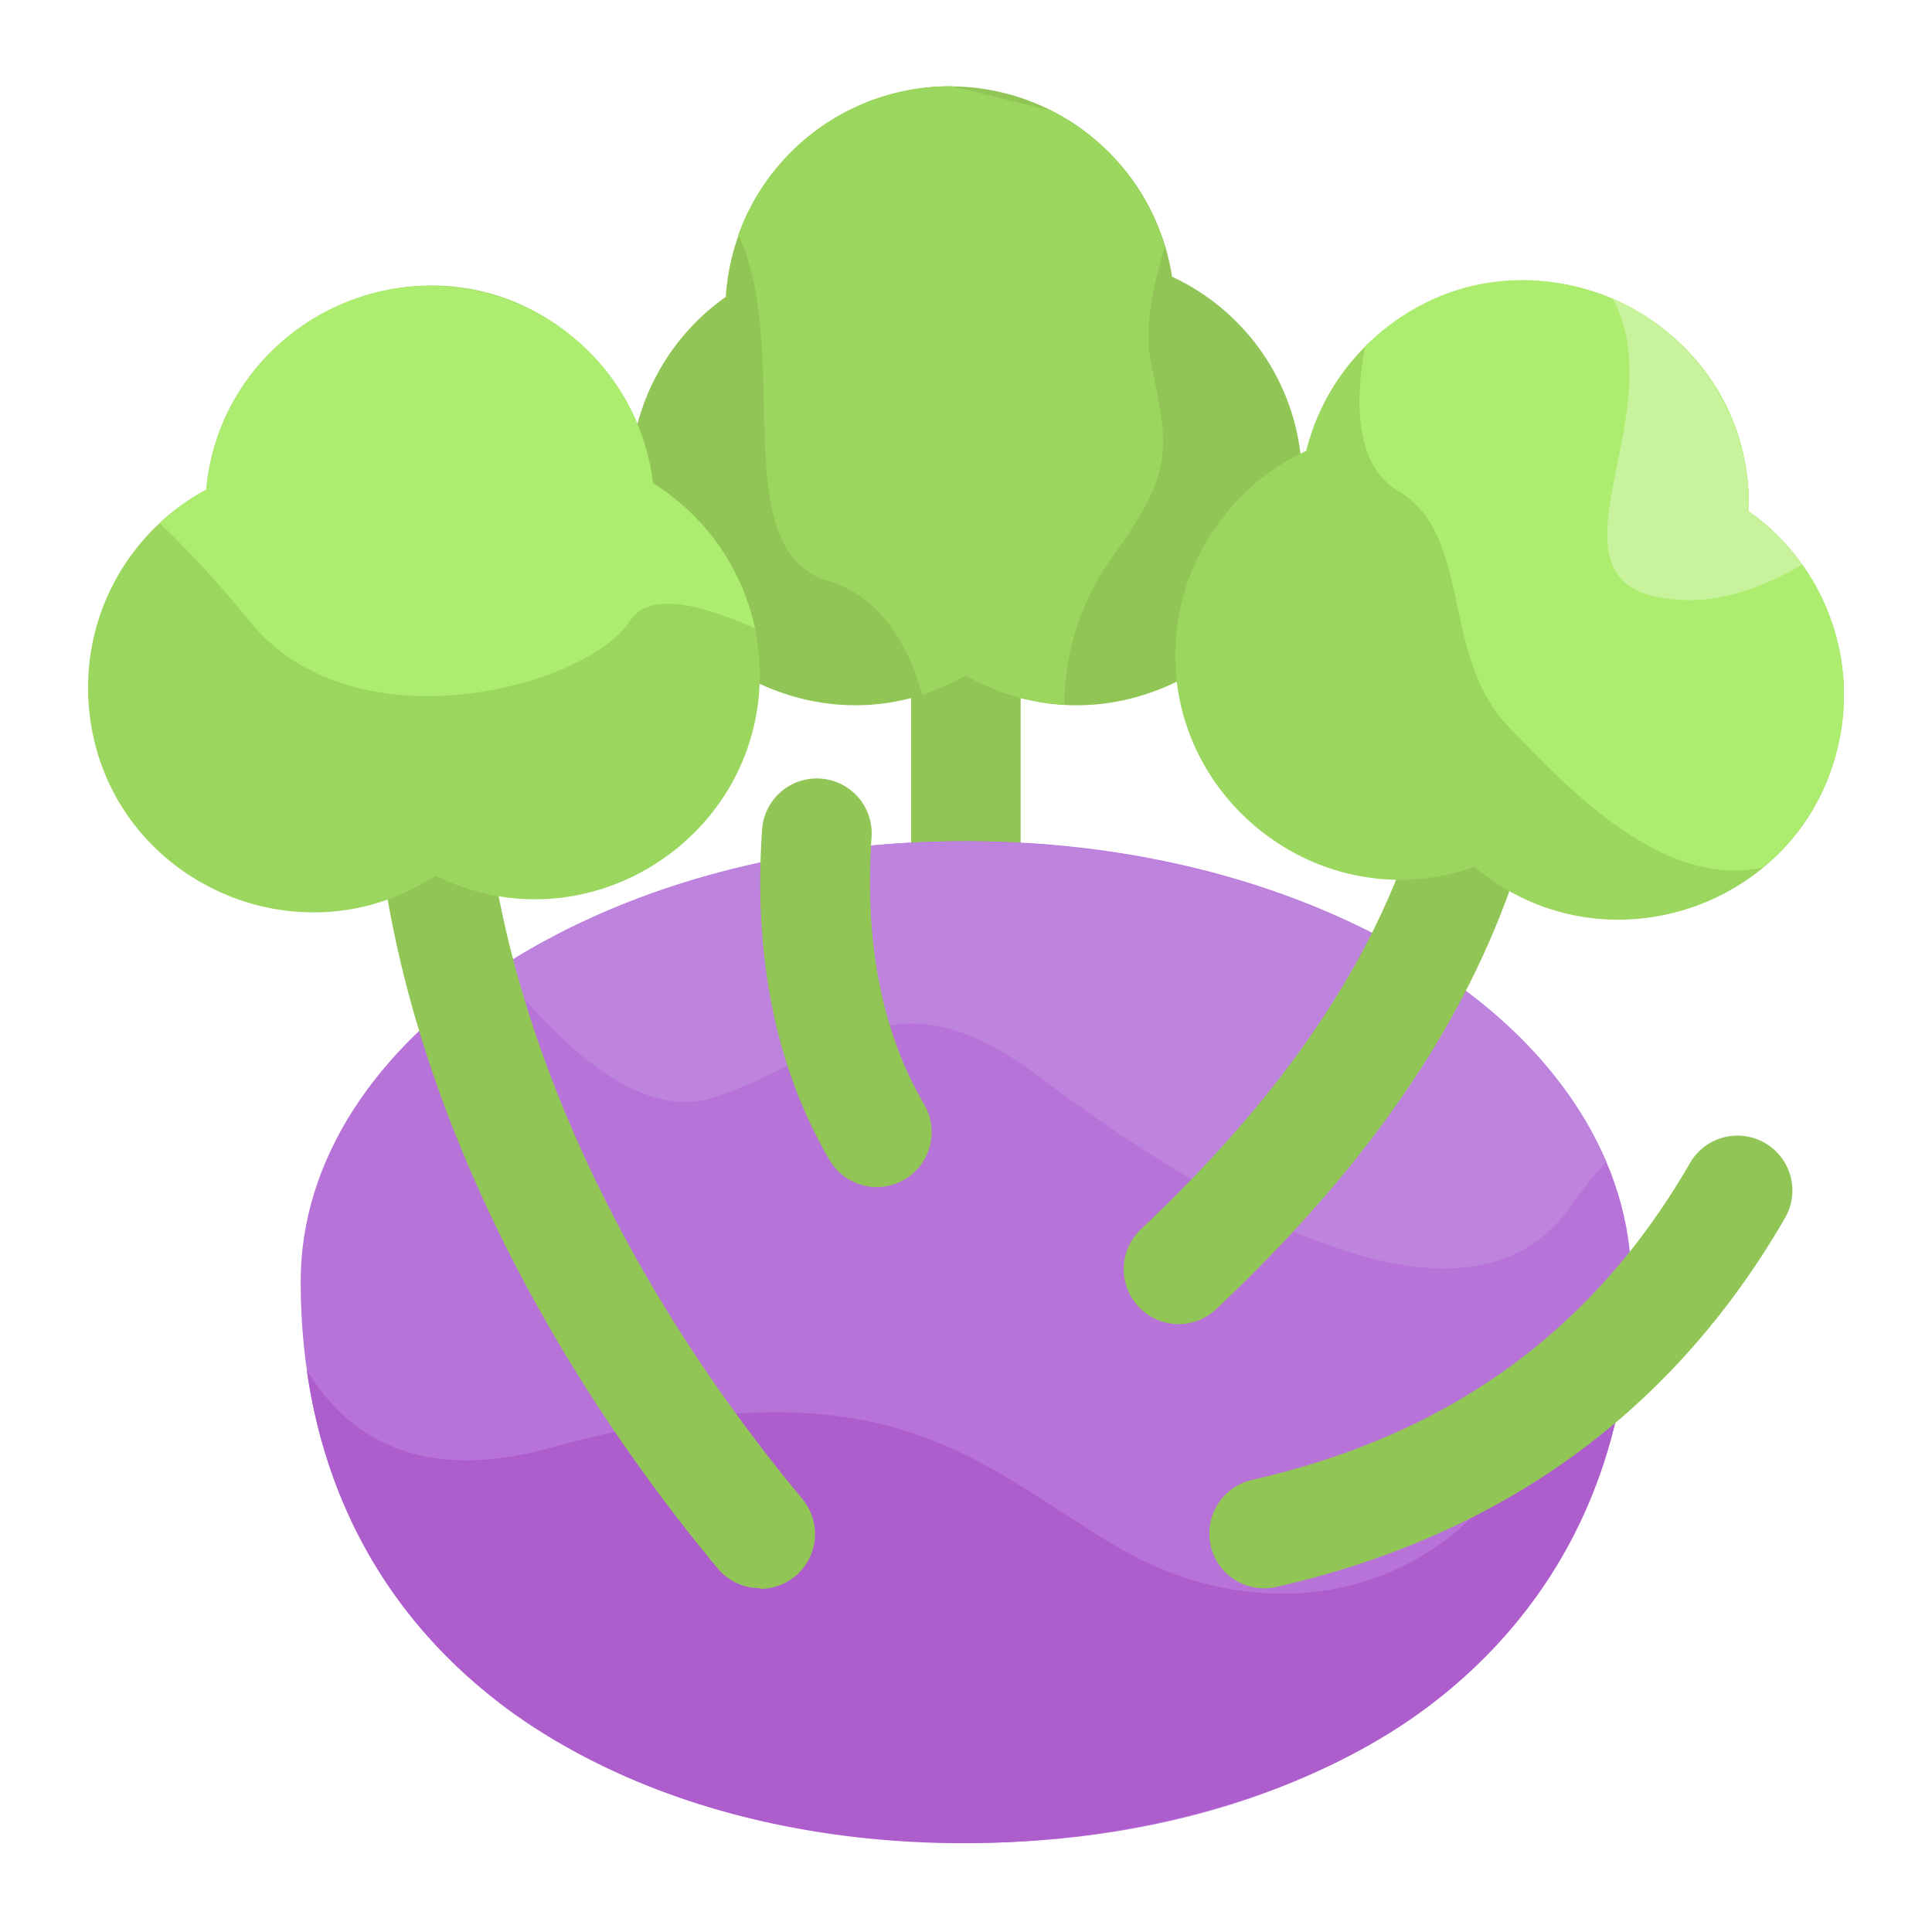<svg xmlns="http://www.w3.org/2000/svg" viewBox="0 0 300 300"><path d="M256,254.06a8.51,8.51,0,0,1-8.52-8.52V149.6a8.52,8.52,0,1,1,17,0v95.94A8.51,8.51,0,0,1,256,254.06Z" transform="translate(-106 -106.39)" fill="#91c656"/><path d="M256,237c-57,0-103.31,30.68-103.31,68.38,0,27.43,10.76,50.14,31.12,65.66,51.88,39.57,175.5,28.44,175.5-65.66C359.31,267.7,313,237,256,237Z" transform="translate(-106 -106.39)" fill="#b873d8"/><path d="M340.42,334.92c-13.56,20.23-39.16,24.49-61,11.63s-35.68-29.74-87.87-15.36c-20.07,5.53-31.48-1.39-37.92-12.1,11.62,81.73,125.55,89.34,174.55,52C346.65,357,357.22,337,359,313a132.27,132.27,0,0,0-18.61,22Z" transform="translate(-106 -106.39)" fill="#ae5ecc"/><path d="M183.52,256.72c8,10.32,21.18,23.89,33.07,20.15,18.64-5.86,27.69-20.71,50.59-3.43s65.5,44.44,82.54,20.47a83.3,83.3,0,0,1,5.69-7.14c-21.17-49.4-115.47-66.86-171.89-30Z" transform="translate(-106 -106.39)" fill="#be83dd"/><path d="M294,346.39a8.53,8.53,0,0,1,6.42-10.2c30.65-7,52.89-23.06,68-49.2a8.52,8.52,0,0,1,14.76,8.52c-17.38,30.06-43.95,49.34-79,57.3a8.53,8.53,0,0,1-10.2-6.42Z" transform="translate(-106 -106.39)" fill="#91c656"/><path d="M242.16,290.72a8.53,8.53,0,0,1-7.36-4.22c-8.29-14.17-11.81-31.39-10.47-51.19a8.52,8.52,0,1,1,17,1.15c-1.11,16.33,1.64,30.27,8.18,41.43A8.54,8.54,0,0,1,242.16,290.72Z" transform="translate(-106 -106.39)" fill="#91c656"/><path d="M224.05,353A8.48,8.48,0,0,1,217.5,350c-30.2-36.34-53.65-83.36-53.65-130.06a8.52,8.52,0,1,1,17,0c0,37.71,18.12,81.15,49.71,119.17a8.52,8.52,0,0,1-6.55,14Z" transform="translate(-106 -106.39)" fill="#91c656"/><path d="M289,312a8.53,8.53,0,0,1-5.85-14.72c27.31-25.79,42.06-50.8,46.42-78.72a8.52,8.52,0,1,1,16.84,2.63c-5,31.84-21.36,60-51.56,88.48A8.48,8.48,0,0,1,289,312Z" transform="translate(-106 -106.39)" fill="#91c656"/><path d="M288,149.36a34.89,34.89,0,0,0-69.3,3.13A35.14,35.14,0,0,0,203.82,181c0,26.81,29.09,43.48,52.18,30.29,23.1,13.2,52.18-3.48,52.18-30.29A34.85,34.85,0,0,0,288,149.36Z" transform="translate(-106 -106.39)" fill="#91c656"/><path d="M377.55,185.8a34.89,34.89,0,0,0-68.73-9.39,35.16,35.16,0,0,0-19.73,25.41c-4.82,26.38,20.79,48,45.88,39.18,20.4,17.18,52,5.92,56.78-20.41a34.86,34.86,0,0,0-14.2-34.79Z" transform="translate(-106 -106.39)" fill="#9bd65e"/><path d="M284.76,162.91c-1.13-5.39.22-12.17,2.14-18.21a35,35,0,0,0-17.57-21.09c-16.82-4.17-15.28-3.83-15.86-3.83a34.94,34.94,0,0,0-32.82,23.06c8.5,18.23-2.2,49,14,53.77,9.83,2.87,13.48,13.55,14.54,17.67a35.36,35.36,0,0,0,6.76-3,34.73,34.73,0,0,0,15.32,4.53,39.71,39.71,0,0,1,7.58-23.12C288.48,179.42,287.42,175.69,284.76,162.91Z" transform="translate(-106 -106.39)" fill="#9bd65e"/><path d="M377.55,185.8c.9-31.26-37.14-48.08-59.59-25.57-1.45,7.81-1.83,18.27,5.14,22.38,11.71,6.93,6.42,25.7,17.32,36.81,7.76,7.92,23.22,25.27,39.36,21.66A34.87,34.87,0,0,0,377.55,185.8Z" transform="translate(-106 -106.39)" fill="#aced70"/><path d="M223.91,209a35.13,35.13,0,0,0-16.51-27.6,34.61,34.61,0,0,0-11.49-21.84c-21.68-19.23-55.36-5-57.89,22.88a34.85,34.85,0,0,0-18.28,32.82c1.61,26.91,31.72,41.61,53.9,27.11,24.05,11.89,51.87-6.75,50.27-33.37Z" transform="translate(-106 -106.39)" fill="#9bd65e"/><path d="M207.4,181.43a34.89,34.89,0,0,0-69.37,1,34.48,34.48,0,0,0-7.25,5.18A162.5,162.5,0,0,1,144.7,202.8c16.51,20.29,52.74,10.07,59.12,0,3-4.67,11.31-2.49,19.41,1.19A35.23,35.23,0,0,0,207.4,181.43Z" transform="translate(-106 -106.39)" fill="#aced70"/><path d="M377.55,185.8a35,35,0,0,0-21.14-33.05c10.23,18.66-14.67,46.64,11.95,46.82,5.9,0,11.92-2.2,17.49-5.51a34.64,34.64,0,0,0-8.3-8.26Z" transform="translate(-106 -106.39)" fill="#c8f29c"/></svg>